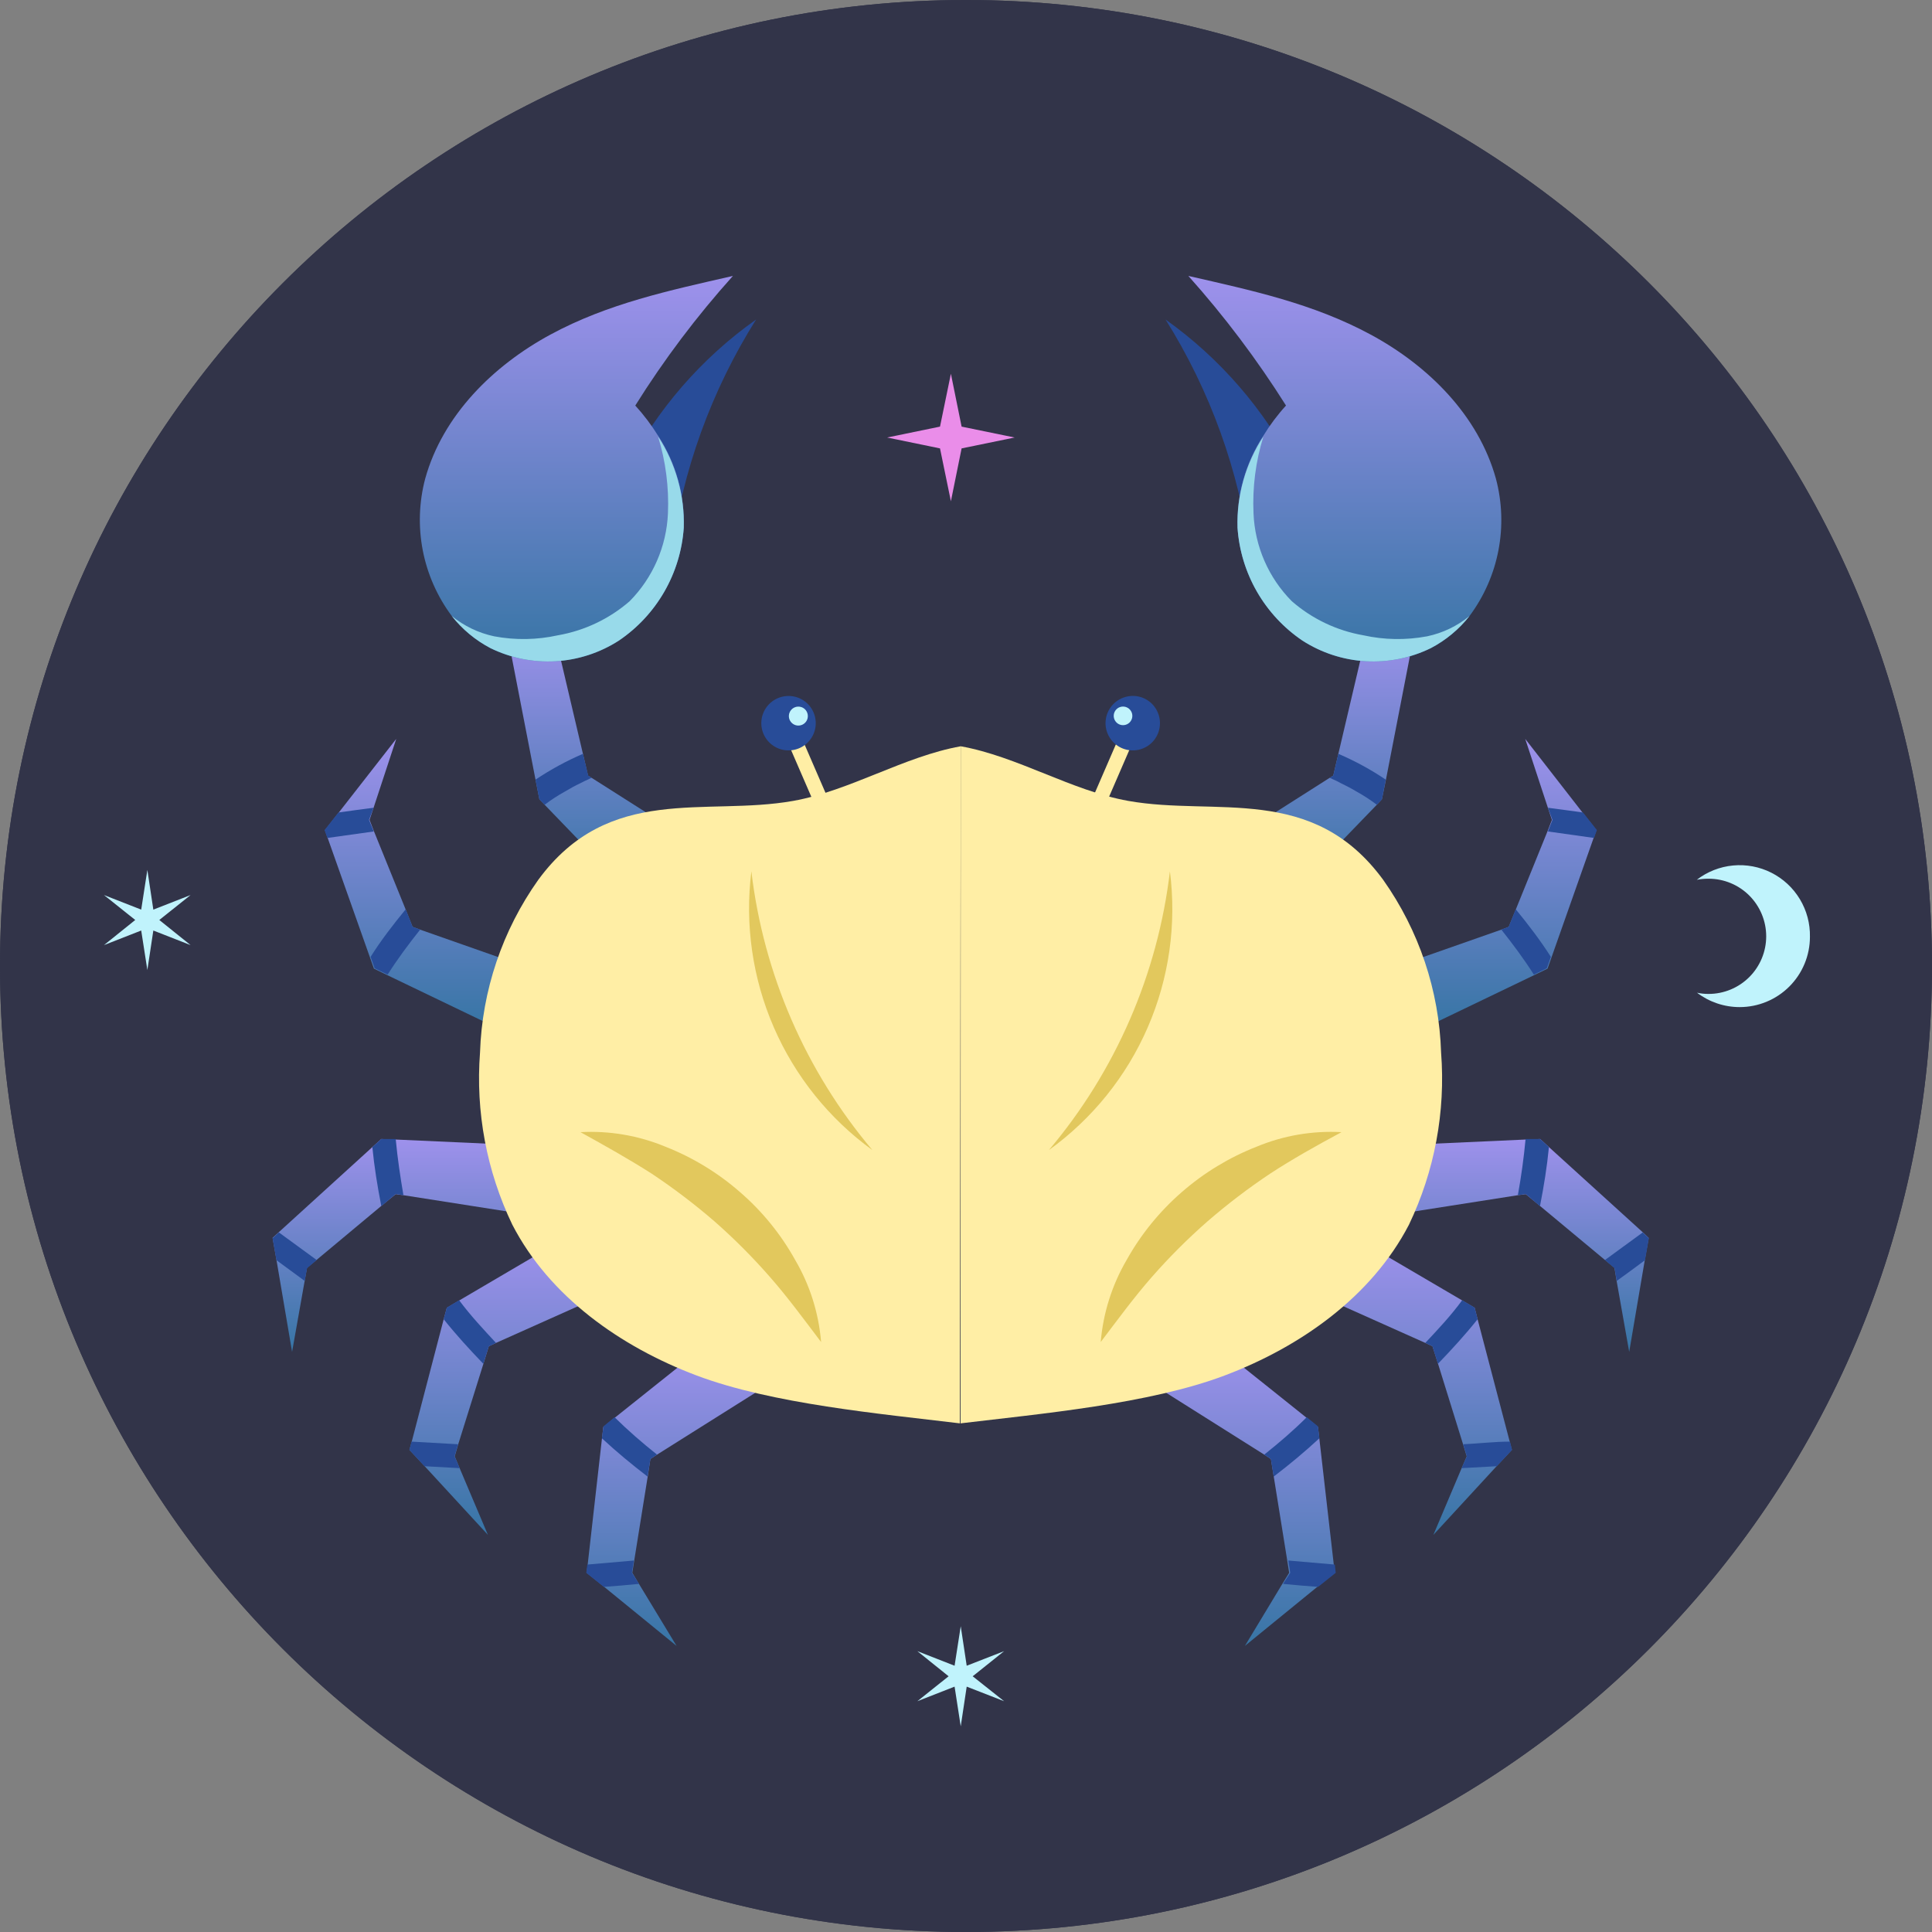<svg width="110" height="110" viewBox="0 0 110 110" fill="none" xmlns="http://www.w3.org/2000/svg">
<rect x="0" y="0" width="110" height="110" fill="#808080" stroke="none"/>
<path d="M55 110C85.376 110 110 85.376 110 55C110 24.624 85.376 0 55 0C24.624 0 0 24.624 0 55C0 85.376 24.624 110 55 110Z" fill="#323449"/>
<path d="M39.61 48.05L35.65 50.63L31.01 45.82L30.71 45.51L30.49 44.39L28.87 36.04L31.49 35.69L33.19 42.92L33.48 44.16L33.69 44.29L39.61 48.05Z" fill="url(#paint0_linear_509_17349)"/>
<path d="M33.69 44.29C33.632 44.301 33.578 44.325 33.53 44.36C33.373 44.425 33.22 44.498 33.07 44.58C32.759 44.727 32.455 44.891 32.16 45.07C31.759 45.292 31.375 45.542 31.01 45.82L30.71 45.51L30.49 44.39C31.343 43.818 32.247 43.326 33.19 42.92L33.49 44.16L33.69 44.29Z" fill="#284C98"/>
<path d="M35.65 26.72C37.395 23.323 39.933 20.397 43.05 18.19C40.5 22.242 38.853 26.795 38.22 31.54C37.37 29.86 36.22 28.51 35.65 26.72Z" fill="#284C98"/>
<path d="M37.47 24.81C38.485 26.364 38.995 28.195 38.93 30.05C38.843 31.33 38.465 32.573 37.825 33.686C37.186 34.798 36.302 35.75 35.24 36.47C34.16 37.167 32.919 37.572 31.636 37.648C30.354 37.723 29.073 37.466 27.92 36.9C27.066 36.451 26.316 35.828 25.72 35.07C24.896 33.964 24.332 32.687 24.07 31.333C23.809 29.979 23.857 28.583 24.21 27.25C25.21 23.65 28.07 20.82 31.34 19.05C34.61 17.28 38.1 16.54 41.73 15.71C39.667 18.005 37.807 20.474 36.17 23.09C36.655 23.622 37.09 24.198 37.47 24.81Z" fill="url(#paint1_linear_509_17349)"/>
<g style="mix-blend-mode:multiply">
<path d="M38.93 30.05C38.842 31.33 38.465 32.573 37.825 33.686C37.186 34.798 36.302 35.75 35.24 36.47C34.16 37.167 32.919 37.572 31.636 37.648C30.354 37.723 29.073 37.465 27.92 36.9C27.066 36.451 26.316 35.828 25.72 35.07C26.422 35.645 27.252 36.042 28.14 36.23C29.341 36.455 30.576 36.435 31.77 36.17C33.281 35.906 34.692 35.236 35.85 34.23C37.172 32.892 37.949 31.109 38.03 29.23C38.093 27.752 37.904 26.274 37.47 24.86C38.475 26.4 38.985 28.211 38.93 30.05Z" fill="#98DAEA"/>
</g>
<path d="M36.38 90.18L38.52 93.71L34.4 90.35L33.4 89.55L33.46 89.08L34.27 81.93L34.35 81.25L34.99 80.73L40.19 76.58L43.75 78.83L37.41 82.82L37.03 83.07L36.87 84.12L36.11 88.85L36 89.55L36.38 90.18Z" fill="url(#paint2_linear_509_17349)"/>
<path d="M37.41 82.82L37.03 83.07L36.87 84.07C35.97 83.38 35.1 82.66 34.27 81.89L34.36 81.21L34.99 80.69C35.77 81.46 36.58 82.16 37.41 82.82Z" fill="#284C98"/>
<path d="M36.38 90.18C35.71 90.25 35.05 90.3 34.38 90.35L33.38 89.55L33.44 89.08L36.09 88.85L35.98 89.55L36.38 90.18Z" fill="#284C98"/>
<path d="M26.17 83.59L27.78 87.39L24.18 83.48L23.31 82.55L23.44 82.09L25.26 75.12L25.44 74.46L26.15 74.04L31.87 70.68L35.08 73.4L28.24 76.46L27.83 76.65L27.52 77.66L26.09 82.23L25.89 82.92L26.17 83.59Z" fill="url(#paint3_linear_509_17349)"/>
<path d="M28.24 76.46L27.83 76.65L27.52 77.65C26.73 76.83 25.97 76 25.26 75.11L25.44 74.45L26.14 74.03C26.81 74.93 27.52 75.68 28.24 76.46Z" fill="#284C98"/>
<path d="M26.17 83.59L24.17 83.48L23.31 82.55L23.43 82.08L26.08 82.23L25.88 82.92L26.17 83.59Z" fill="#284C98"/>
<path d="M17.35 72.91L16.63 76.97L15.74 71.73L15.52 70.48L15.88 70.15L21.2 65.31L21.71 64.85L22.53 64.88L29.17 65.18L30.37 69.21L22.97 68.05L22.53 67.99L21.71 68.66L18.03 71.73L17.48 72.18L17.35 72.91Z" fill="url(#paint4_linear_509_17349)"/>
<path d="M22.97 68.05L22.53 67.98L21.71 68.67C21.49 67.55 21.31 66.44 21.2 65.31L21.71 64.85H22.53C22.63 65.93 22.79 67 22.97 68.05Z" fill="#284C98"/>
<path d="M17.35 72.93L15.74 71.75L15.52 70.5L15.88 70.17L18.03 71.74L17.48 72.21L17.35 72.93Z" fill="#284C98"/>
<path d="M21.27 45.99L22.56 42.07L19.29 46.26L18.5 47.27L18.66 47.72L21.06 54.5L21.29 55.15L22.03 55.51L28.02 58.39L30.98 55.41L23.92 52.93L23.49 52.77L23.1 51.79L21.3 47.35L21.04 46.68L21.27 45.99Z" fill="url(#paint5_linear_509_17349)"/>
<path d="M23.92 52.93L23.49 52.77L23.1 51.77C22.38 52.65 21.69 53.54 21.1 54.48L21.33 55.13L22.07 55.49C22.62 54.62 23.26 53.76 23.92 52.93Z" fill="#284C98"/>
<path d="M21.27 45.99C20.6 46.07 19.94 46.17 19.27 46.26L18.48 47.26L18.64 47.71L21.28 47.34L21.01 46.68L21.27 45.99Z" fill="#284C98"/>
<path d="M69.79 48.05L73.74 50.63L78.39 45.82L78.68 45.51L78.91 44.39L80.53 36.04L77.9 35.69L76.2 42.92L75.91 44.16L75.7 44.29L69.79 48.05Z" fill="url(#paint6_linear_509_17349)"/>
<path d="M75.7 44.29C75.761 44.303 75.818 44.327 75.87 44.36C76.024 44.425 76.174 44.499 76.32 44.58C76.63 44.73 76.94 44.89 77.24 45.07C77.641 45.292 78.026 45.542 78.39 45.82L78.68 45.51L78.9 44.39C78.048 43.816 77.144 43.324 76.2 42.92L75.91 44.16L75.7 44.29Z" fill="#284C98"/>
<path d="M73.74 26.72C71.999 23.327 69.468 20.401 66.36 18.19C68.902 22.244 70.546 26.797 71.18 31.54C72.05 29.86 73.17 28.51 73.74 26.72Z" fill="#284C98"/>
<path d="M71.93 24.81C70.911 26.363 70.398 28.194 70.46 30.05C70.547 31.33 70.925 32.573 71.564 33.686C72.204 34.798 73.088 35.75 74.15 36.47C75.23 37.167 76.471 37.572 77.754 37.648C79.036 37.723 80.317 37.466 81.47 36.9C82.324 36.451 83.074 35.828 83.67 35.07C84.493 33.964 85.056 32.686 85.315 31.332C85.575 29.977 85.525 28.582 85.17 27.25C84.17 23.65 81.32 20.82 78.04 19.05C74.76 17.28 71.29 16.54 67.66 15.71C69.716 18.01 71.576 20.479 73.22 23.09C72.736 23.62 72.304 24.196 71.93 24.81Z" fill="url(#paint7_linear_509_17349)"/>
<g style="mix-blend-mode:multiply">
<path d="M70.46 30.05C70.547 31.33 70.925 32.573 71.564 33.686C72.204 34.798 73.088 35.75 74.15 36.47C75.23 37.167 76.471 37.572 77.754 37.648C79.036 37.723 80.317 37.465 81.47 36.9C82.324 36.451 83.074 35.828 83.67 35.07C82.969 35.646 82.139 36.044 81.25 36.23C80.049 36.455 78.814 36.435 77.62 36.17C76.112 35.907 74.704 35.236 73.55 34.23C72.224 32.894 71.447 31.11 71.37 29.23C71.303 27.752 71.492 26.273 71.93 24.86C70.921 26.399 70.408 28.21 70.46 30.05Z" fill="#98DAEA"/>
</g>
<path d="M73.01 90.18L70.88 93.71L75 90.35L75.99 89.55L75.94 89.08L75.12 81.93L75.04 81.25L74.4 80.73L69.21 76.58L65.65 78.83L71.98 82.82L72.36 83.07L72.53 84.12L73.29 88.85L73.4 89.55L73.01 90.18Z" fill="url(#paint8_linear_509_17349)"/>
<path d="M71.98 82.82L72.36 83.07L72.52 84.07C73.42 83.38 74.29 82.66 75.12 81.89L75.04 81.21L74.4 80.69C73.63 81.46 72.81 82.16 71.98 82.82Z" fill="#284C98"/>
<path d="M73.05 90.18C73.72 90.25 74.39 90.3 75.05 90.35L76.05 89.55L76 89.08L73.35 88.85L73.46 89.55L73.05 90.18Z" fill="#284C98"/>
<path d="M83.22 83.59L81.61 87.39L85.21 83.48L86.08 82.55L85.96 82.09L84.13 75.12L83.96 74.46L83.25 74.04L77.52 70.68L74.31 73.4L81.15 76.46L81.56 76.65L81.88 77.66L83.3 82.23L83.51 82.92L83.22 83.59Z" fill="url(#paint9_linear_509_17349)"/>
<path d="M81.15 76.46L81.56 76.65L81.87 77.65C82.66 76.83 83.42 76 84.13 75.11L83.96 74.45L83.25 74.03C82.59 74.93 81.88 75.68 81.15 76.46Z" fill="#284C98"/>
<path d="M83.22 83.59L85.22 83.48L86.09 82.55L85.97 82.08C85.08 82.08 84.2 82.19 83.31 82.23L83.52 82.92L83.22 83.59Z" fill="#284C98"/>
<path d="M92.04 72.91L92.76 76.97L93.65 71.73L93.87 70.48L93.52 70.15L88.19 65.31L87.69 64.85L86.87 64.88L80.23 65.18L79.02 69.21L86.42 68.05L86.87 67.99L87.68 68.66L91.37 71.73L91.92 72.18L92.04 72.91Z" fill="url(#paint10_linear_509_17349)"/>
<path d="M86.42 68.05L86.87 67.98L87.68 68.67C87.9 67.55 88.08 66.44 88.19 65.31L87.69 64.85H86.86C86.76 65.93 86.61 67 86.42 68.05Z" fill="#284C98"/>
<path d="M92.05 72.93C92.6 72.54 93.13 72.14 93.66 71.75L93.88 70.5L93.53 70.17L91.38 71.74L91.93 72.21L92.05 72.93Z" fill="#284C98"/>
<path d="M88.13 45.99L86.84 42.07L90.1 46.26L90.89 47.27L90.73 47.72L88.34 54.5L88.11 55.15L87.37 55.51L81.38 58.39L78.41 55.41L85.48 52.93L85.9 52.77L86.3 51.79L88.1 47.35L88.36 46.68L88.13 45.99Z" fill="url(#paint11_linear_509_17349)"/>
<path d="M85.48 52.93L85.9 52.77L86.3 51.77C87.02 52.65 87.7 53.54 88.3 54.48L88.07 55.13L87.33 55.49C86.78 54.62 86.14 53.76 85.48 52.93Z" fill="#284C98"/>
<path d="M88.13 45.99C88.79 46.07 89.45 46.17 90.13 46.26L90.92 47.26L90.76 47.71L88.13 47.34L88.39 46.68L88.13 45.99Z" fill="#284C98"/>
<path d="M54.7 42.49C51.46 43.07 48.4 45.02 45.16 45.6C40.16 46.49 34.68 44.6 30.65 50.09C28.601 52.973 27.446 56.395 27.33 59.93C27.072 63.302 27.707 66.682 29.17 69.73C31.29 73.83 35.33 76.68 39.65 78.31C43.97 79.94 50.11 80.49 54.65 81.04" fill="#FFEEA5"/>
<path d="M33.05 64.46C34.705 64.37 36.359 64.654 37.89 65.29C39.441 65.901 40.875 66.773 42.13 67.87C43.395 68.963 44.458 70.269 45.27 71.73C46.109 73.159 46.615 74.758 46.75 76.41C45.75 75.09 44.85 73.86 43.85 72.72C42.864 71.591 41.805 70.529 40.68 69.54C39.545 68.559 38.349 67.651 37.1 66.82C35.8 65.99 34.46 65.24 33.05 64.46Z" fill="#E2C85D"/>
<path d="M42.78 49.61C43.474 55.46 45.87 60.978 49.67 65.48C47.206 63.694 45.267 61.278 44.055 58.487C42.843 55.695 42.403 52.63 42.78 49.61Z" fill="#E2C85D"/>
<path d="M45.285 41.18L44.523 41.51L46.781 46.722L47.543 46.392L45.285 41.18Z" fill="#FFEEA5"/>
<path d="M43.43 40.67C43.331 40.959 43.319 41.27 43.396 41.566C43.473 41.861 43.635 42.127 43.863 42.331C44.09 42.534 44.373 42.666 44.675 42.709C44.977 42.753 45.285 42.706 45.561 42.575C45.836 42.444 46.067 42.235 46.224 41.973C46.382 41.711 46.458 41.409 46.444 41.104C46.43 40.799 46.327 40.505 46.146 40.259C45.966 40.013 45.717 39.825 45.43 39.72C45.237 39.649 45.031 39.617 44.825 39.627C44.619 39.636 44.417 39.687 44.231 39.775C44.044 39.863 43.878 39.988 43.74 40.142C43.603 40.296 43.497 40.475 43.43 40.67Z" fill="#284C98"/>
<path d="M44.95 40.58C44.912 40.681 44.905 40.79 44.929 40.895C44.954 41 45.01 41.094 45.089 41.167C45.167 41.24 45.266 41.288 45.373 41.305C45.479 41.321 45.588 41.305 45.685 41.26C45.782 41.214 45.864 41.14 45.919 41.048C45.974 40.955 46 40.849 45.994 40.741C45.988 40.634 45.95 40.531 45.886 40.445C45.821 40.359 45.732 40.295 45.63 40.26C45.497 40.215 45.352 40.223 45.225 40.282C45.098 40.342 44.999 40.449 44.95 40.58Z" fill="#C0F3FC"/>
<path d="M54.7 42.49C57.94 43.07 61 45.02 64.24 45.6C69.24 46.49 74.72 44.6 78.75 50.09C80.792 52.975 81.94 56.397 82.05 59.93C82.311 63.301 81.68 66.681 80.22 69.73C78.09 73.83 74.05 76.68 69.74 78.31C65.43 79.94 59.27 80.49 54.69 81.04" fill="#FFEEA5"/>
<path d="M76.38 64.46C74.725 64.369 73.07 64.652 71.54 65.29C69.986 65.9 68.548 66.773 67.29 67.87C66.028 68.965 64.965 70.271 64.15 71.73C63.314 73.161 62.809 74.76 62.67 76.41C63.67 75.09 64.57 73.86 65.57 72.72C66.559 71.591 67.621 70.529 68.75 69.54C69.882 68.559 71.074 67.651 72.32 66.82C73.59 65.99 74.93 65.24 76.38 64.46Z" fill="#E2C85D"/>
<path d="M66.61 49.61C65.916 55.46 63.52 60.978 59.72 65.48C62.191 63.7 64.135 61.286 65.348 58.493C66.561 55.699 66.997 52.63 66.61 49.61Z" fill="#E2C85D"/>
<path d="M64.088 41.101L61.83 46.313L62.592 46.643L64.849 41.431L64.088 41.101Z" fill="#FFEEA5"/>
<path d="M65.96 40.67C66.059 40.959 66.071 41.27 65.994 41.566C65.917 41.861 65.755 42.127 65.528 42.331C65.3 42.534 65.017 42.666 64.715 42.709C64.413 42.753 64.105 42.706 63.829 42.575C63.554 42.444 63.323 42.235 63.166 41.973C63.008 41.711 62.932 41.409 62.946 41.104C62.96 40.799 63.063 40.505 63.244 40.259C63.424 40.013 63.673 39.825 63.96 39.72C64.153 39.648 64.359 39.615 64.566 39.623C64.772 39.632 64.975 39.682 65.161 39.771C65.348 39.86 65.515 39.985 65.652 40.139C65.789 40.294 65.894 40.474 65.96 40.67Z" fill="#284C98"/>
<path d="M64.44 40.58C64.475 40.678 64.48 40.785 64.455 40.887C64.429 40.988 64.374 41.08 64.297 41.151C64.219 41.221 64.123 41.267 64.019 41.282C63.916 41.298 63.81 41.282 63.715 41.238C63.62 41.193 63.541 41.121 63.487 41.032C63.433 40.942 63.406 40.838 63.411 40.734C63.416 40.629 63.452 40.528 63.514 40.444C63.576 40.36 63.661 40.296 63.76 40.26C63.825 40.236 63.895 40.225 63.965 40.229C64.035 40.232 64.103 40.249 64.166 40.279C64.23 40.308 64.286 40.35 64.333 40.402C64.38 40.454 64.416 40.514 64.44 40.58Z" fill="#C0F3FC"/>
<path d="M57.77 24.91L54.75 25.53L54.14 28.54L53.52 25.53L50.51 24.91L53.52 24.29L54.14 21.28L54.75 24.29L57.77 24.91Z" fill="#C0F3FC"/>
<path d="M103.05 53.34C103.05 54.401 102.628 55.418 101.878 56.168C101.128 56.918 100.111 57.34 99.05 57.34C98.172 57.341 97.318 57.052 96.62 56.52C96.836 56.569 97.058 56.592 97.28 56.59C98.15 56.59 98.984 56.244 99.599 55.629C100.214 55.014 100.56 54.18 100.56 53.31C100.56 52.44 100.214 51.606 99.599 50.99C98.984 50.375 98.15 50.03 97.28 50.03C97.055 50.029 96.831 50.049 96.61 50.09C97.207 49.63 97.923 49.348 98.673 49.277C99.424 49.206 100.18 49.348 100.853 49.688C101.526 50.028 102.09 50.551 102.478 51.197C102.867 51.843 103.065 52.586 103.05 53.34Z" fill="#C0F3FC"/>
<path d="M8.39 49.53L8.73 51.79L10.85 50.96L9.07 52.38L10.85 53.81L8.73 52.98L8.39 55.23L8.04 52.98L5.92 53.81L7.7 52.38L5.92 50.96L8.04 51.79L8.39 49.53Z" fill="#C0F3FC"/>
<path d="M54.7 92.59L55.04 94.84L57.17 94.01L55.38 95.44L57.17 96.86L55.04 96.03L54.7 98.29L54.35 96.03L52.23 96.86L54.01 95.44L52.23 94.01L54.35 94.84L54.7 92.59Z" fill="#C0F3FC"/>
<path d="M55 110C85.376 110 110 85.376 110 55C110 24.624 85.376 0 55 0C24.624 0 0 24.624 0 55C0 85.376 24.624 110 55 110Z" fill="#323449"/>
<path d="M39.61 48.05L35.65 50.63L31.01 45.82L30.71 45.51L30.49 44.39L28.87 36.04L31.49 35.69L33.19 42.92L33.48 44.16L33.69 44.29L39.61 48.05Z" fill="url(#paint12_linear_509_17349)"/>
<path d="M33.69 44.29C33.632 44.301 33.578 44.325 33.53 44.36C33.373 44.425 33.22 44.498 33.07 44.58C32.759 44.727 32.455 44.891 32.16 45.07C31.759 45.292 31.375 45.542 31.01 45.82L30.71 45.51L30.49 44.39C31.343 43.818 32.247 43.326 33.19 42.92L33.49 44.16L33.69 44.29Z" fill="#284C98"/>
<path d="M35.65 26.72C37.395 23.323 39.933 20.397 43.05 18.19C40.5 22.242 38.853 26.795 38.22 31.54C37.37 29.86 36.22 28.51 35.65 26.72Z" fill="#284C98"/>
<path d="M37.47 24.81C38.485 26.364 38.995 28.195 38.93 30.05C38.843 31.33 38.465 32.573 37.825 33.686C37.186 34.798 36.302 35.75 35.24 36.47C34.16 37.167 32.919 37.572 31.636 37.648C30.354 37.723 29.073 37.466 27.92 36.9C27.066 36.451 26.316 35.828 25.72 35.07C24.896 33.964 24.332 32.687 24.07 31.333C23.809 29.979 23.857 28.583 24.21 27.25C25.21 23.65 28.07 20.82 31.34 19.05C34.61 17.28 38.1 16.54 41.73 15.71C39.667 18.005 37.807 20.474 36.17 23.09C36.655 23.622 37.09 24.198 37.47 24.81Z" fill="url(#paint13_linear_509_17349)"/>
<g style="mix-blend-mode:multiply">
<path d="M38.93 30.05C38.842 31.33 38.465 32.573 37.825 33.686C37.186 34.798 36.302 35.75 35.24 36.47C34.16 37.167 32.919 37.572 31.636 37.648C30.354 37.723 29.073 37.465 27.92 36.9C27.066 36.451 26.316 35.828 25.72 35.07C26.422 35.645 27.252 36.042 28.14 36.23C29.341 36.455 30.576 36.435 31.77 36.17C33.281 35.906 34.692 35.236 35.85 34.23C37.172 32.892 37.949 31.109 38.03 29.23C38.093 27.752 37.904 26.274 37.47 24.86C38.475 26.4 38.985 28.211 38.93 30.05Z" fill="#98DAEA"/>
</g>
<path d="M36.38 90.18L38.52 93.71L34.4 90.35L33.4 89.55L33.46 89.08L34.27 81.93L34.35 81.25L34.99 80.73L40.19 76.58L43.75 78.83L37.41 82.82L37.03 83.07L36.87 84.12L36.11 88.85L36 89.55L36.38 90.18Z" fill="url(#paint14_linear_509_17349)"/>
<path d="M37.41 82.82L37.03 83.07L36.87 84.07C35.97 83.38 35.1 82.66 34.27 81.89L34.36 81.21L34.99 80.69C35.77 81.46 36.58 82.16 37.41 82.82Z" fill="#284C98"/>
<path d="M36.38 90.18C35.71 90.25 35.05 90.3 34.38 90.35L33.38 89.55L33.44 89.08L36.09 88.85L35.98 89.55L36.38 90.18Z" fill="#284C98"/>
<path d="M26.17 83.59L27.78 87.39L24.18 83.48L23.31 82.55L23.44 82.09L25.26 75.12L25.44 74.46L26.15 74.04L31.87 70.68L35.08 73.4L28.24 76.46L27.83 76.65L27.52 77.66L26.09 82.23L25.89 82.92L26.17 83.59Z" fill="url(#paint15_linear_509_17349)"/>
<path d="M28.24 76.46L27.83 76.65L27.52 77.65C26.73 76.83 25.97 76 25.26 75.11L25.44 74.45L26.14 74.03C26.81 74.93 27.52 75.68 28.24 76.46Z" fill="#284C98"/>
<path d="M26.17 83.59L24.17 83.48L23.31 82.55L23.43 82.08L26.08 82.23L25.88 82.92L26.17 83.59Z" fill="#284C98"/>
<path d="M17.35 72.91L16.63 76.97L15.74 71.73L15.52 70.48L15.88 70.15L21.2 65.31L21.71 64.85L22.53 64.88L29.17 65.18L30.37 69.21L22.97 68.05L22.53 67.99L21.71 68.66L18.03 71.73L17.48 72.18L17.35 72.91Z" fill="url(#paint16_linear_509_17349)"/>
<path d="M22.97 68.05L22.53 67.98L21.71 68.67C21.49 67.55 21.31 66.44 21.2 65.31L21.71 64.85H22.53C22.63 65.93 22.79 67 22.97 68.05Z" fill="#284C98"/>
<path d="M17.35 72.93L15.74 71.75L15.52 70.5L15.88 70.17L18.03 71.74L17.48 72.21L17.35 72.93Z" fill="#284C98"/>
<path d="M21.27 45.99L22.56 42.07L19.29 46.26L18.5 47.27L18.66 47.72L21.06 54.5L21.29 55.15L22.03 55.51L28.02 58.39L30.98 55.41L23.92 52.93L23.49 52.77L23.1 51.79L21.3 47.35L21.04 46.68L21.27 45.99Z" fill="url(#paint17_linear_509_17349)"/>
<path d="M23.92 52.93L23.49 52.77L23.1 51.77C22.38 52.65 21.69 53.54 21.1 54.48L21.33 55.13L22.07 55.49C22.62 54.62 23.26 53.76 23.92 52.93Z" fill="#284C98"/>
<path d="M21.27 45.99C20.6 46.07 19.94 46.17 19.27 46.26L18.48 47.26L18.64 47.71L21.28 47.34L21.01 46.68L21.27 45.99Z" fill="#284C98"/>
<path d="M69.79 48.05L73.74 50.63L78.39 45.82L78.68 45.51L78.91 44.39L80.53 36.04L77.9 35.69L76.2 42.92L75.91 44.16L75.7 44.29L69.79 48.05Z" fill="url(#paint18_linear_509_17349)"/>
<path d="M75.7 44.29C75.761 44.303 75.818 44.327 75.87 44.36C76.024 44.425 76.174 44.499 76.32 44.58C76.63 44.73 76.94 44.89 77.24 45.07C77.641 45.292 78.026 45.542 78.39 45.82L78.68 45.51L78.9 44.39C78.048 43.816 77.144 43.324 76.2 42.92L75.91 44.16L75.7 44.29Z" fill="#284C98"/>
<path d="M73.74 26.72C71.999 23.327 69.468 20.401 66.36 18.19C68.902 22.244 70.546 26.797 71.18 31.54C72.05 29.86 73.17 28.51 73.74 26.72Z" fill="#284C98"/>
<path d="M71.93 24.81C70.911 26.363 70.398 28.194 70.46 30.05C70.547 31.33 70.925 32.573 71.564 33.686C72.204 34.798 73.088 35.75 74.15 36.47C75.23 37.167 76.471 37.572 77.754 37.648C79.036 37.723 80.317 37.466 81.47 36.9C82.324 36.451 83.074 35.828 83.67 35.07C84.493 33.964 85.056 32.686 85.315 31.332C85.575 29.977 85.525 28.582 85.17 27.25C84.17 23.65 81.32 20.82 78.04 19.05C74.76 17.28 71.29 16.54 67.66 15.71C69.716 18.01 71.576 20.479 73.22 23.09C72.736 23.62 72.304 24.196 71.93 24.81Z" fill="url(#paint19_linear_509_17349)"/>
<g style="mix-blend-mode:multiply">
<path d="M70.46 30.05C70.547 31.33 70.925 32.573 71.564 33.686C72.204 34.798 73.088 35.75 74.15 36.47C75.23 37.167 76.471 37.572 77.754 37.648C79.036 37.723 80.317 37.465 81.47 36.9C82.324 36.451 83.074 35.828 83.67 35.07C82.969 35.646 82.139 36.044 81.25 36.23C80.049 36.455 78.814 36.435 77.62 36.17C76.112 35.907 74.704 35.236 73.55 34.23C72.224 32.894 71.447 31.11 71.37 29.23C71.303 27.752 71.492 26.273 71.93 24.86C70.921 26.399 70.408 28.21 70.46 30.05Z" fill="#98DAEA"/>
</g>
<path d="M73.01 90.18L70.88 93.71L75 90.35L75.99 89.55L75.94 89.08L75.12 81.93L75.04 81.25L74.4 80.73L69.21 76.58L65.65 78.83L71.98 82.82L72.36 83.07L72.53 84.12L73.29 88.85L73.4 89.55L73.01 90.18Z" fill="url(#paint20_linear_509_17349)"/>
<path d="M71.98 82.82L72.36 83.07L72.52 84.07C73.42 83.38 74.29 82.66 75.12 81.89L75.04 81.21L74.4 80.69C73.63 81.46 72.81 82.16 71.98 82.82Z" fill="#284C98"/>
<path d="M73.05 90.18C73.72 90.25 74.39 90.3 75.05 90.35L76.05 89.55L76 89.08L73.35 88.85L73.46 89.55L73.05 90.18Z" fill="#284C98"/>
<path d="M83.22 83.59L81.61 87.39L85.21 83.48L86.08 82.55L85.96 82.09L84.13 75.12L83.96 74.46L83.25 74.04L77.52 70.68L74.31 73.4L81.15 76.46L81.56 76.65L81.88 77.66L83.3 82.23L83.51 82.92L83.22 83.59Z" fill="url(#paint21_linear_509_17349)"/>
<path d="M81.15 76.46L81.56 76.65L81.87 77.65C82.66 76.83 83.42 76 84.13 75.11L83.96 74.45L83.25 74.03C82.59 74.93 81.88 75.68 81.15 76.46Z" fill="#284C98"/>
<path d="M83.22 83.59L85.22 83.48L86.09 82.55L85.97 82.08C85.08 82.08 84.2 82.19 83.31 82.23L83.52 82.92L83.22 83.59Z" fill="#284C98"/>
<path d="M92.04 72.91L92.76 76.97L93.65 71.73L93.87 70.48L93.52 70.15L88.19 65.31L87.69 64.85L86.87 64.88L80.23 65.18L79.02 69.21L86.42 68.05L86.87 67.99L87.68 68.66L91.37 71.73L91.92 72.18L92.04 72.91Z" fill="url(#paint22_linear_509_17349)"/>
<path d="M86.42 68.05L86.87 67.98L87.68 68.67C87.9 67.55 88.08 66.44 88.19 65.31L87.69 64.85H86.86C86.76 65.93 86.61 67 86.42 68.05Z" fill="#284C98"/>
<path d="M92.05 72.93C92.6 72.54 93.13 72.14 93.66 71.75L93.88 70.5L93.53 70.17L91.38 71.74L91.93 72.21L92.05 72.93Z" fill="#284C98"/>
<path d="M88.13 45.99L86.84 42.07L90.1 46.26L90.89 47.27L90.73 47.72L88.34 54.5L88.11 55.15L87.37 55.51L81.38 58.39L78.41 55.41L85.48 52.93L85.9 52.77L86.3 51.79L88.1 47.35L88.36 46.68L88.13 45.99Z" fill="url(#paint23_linear_509_17349)"/>
<path d="M85.48 52.93L85.9 52.77L86.3 51.77C87.02 52.65 87.7 53.54 88.3 54.48L88.07 55.13L87.33 55.49C86.78 54.62 86.14 53.76 85.48 52.93Z" fill="#284C98"/>
<path d="M88.13 45.99C88.79 46.07 89.45 46.17 90.13 46.26L90.92 47.26L90.76 47.71L88.13 47.34L88.39 46.68L88.13 45.99Z" fill="#284C98"/>
<path d="M54.7 42.49C51.46 43.07 48.4 45.02 45.16 45.6C40.16 46.49 34.68 44.6 30.65 50.09C28.601 52.973 27.446 56.395 27.33 59.93C27.072 63.302 27.707 66.682 29.17 69.73C31.29 73.83 35.33 76.68 39.65 78.31C43.97 79.94 50.11 80.49 54.65 81.04" fill="#FFEEA5"/>
<path d="M33.05 64.46C34.705 64.37 36.359 64.654 37.89 65.29C39.441 65.901 40.875 66.773 42.13 67.87C43.395 68.963 44.458 70.269 45.27 71.73C46.109 73.159 46.615 74.758 46.75 76.41C45.75 75.09 44.85 73.86 43.85 72.72C42.864 71.591 41.805 70.529 40.68 69.54C39.545 68.559 38.349 67.651 37.1 66.82C35.8 65.99 34.46 65.24 33.05 64.46Z" fill="#E2C85D"/>
<path d="M42.78 49.61C43.474 55.46 45.87 60.978 49.67 65.48C47.206 63.694 45.267 61.278 44.055 58.487C42.843 55.695 42.403 52.63 42.78 49.61Z" fill="#E2C85D"/>
<path d="M45.285 41.18L44.523 41.51L46.781 46.722L47.543 46.392L45.285 41.18Z" fill="#FFEEA5"/>
<path d="M43.43 40.67C43.331 40.959 43.319 41.27 43.396 41.566C43.473 41.861 43.635 42.127 43.863 42.331C44.09 42.534 44.373 42.666 44.675 42.709C44.977 42.753 45.285 42.706 45.561 42.575C45.836 42.444 46.067 42.235 46.224 41.973C46.382 41.711 46.458 41.409 46.444 41.104C46.43 40.799 46.327 40.505 46.146 40.259C45.966 40.013 45.717 39.825 45.43 39.72C45.237 39.649 45.031 39.617 44.825 39.627C44.619 39.636 44.417 39.687 44.231 39.775C44.044 39.863 43.878 39.988 43.74 40.142C43.603 40.296 43.497 40.475 43.43 40.67Z" fill="#284C98"/>
<path d="M44.95 40.58C44.912 40.681 44.905 40.79 44.929 40.895C44.954 41 45.01 41.094 45.089 41.167C45.167 41.24 45.266 41.288 45.373 41.305C45.479 41.321 45.588 41.305 45.685 41.26C45.782 41.214 45.864 41.14 45.919 41.048C45.974 40.955 46 40.849 45.994 40.741C45.988 40.634 45.95 40.531 45.886 40.445C45.821 40.359 45.732 40.295 45.63 40.26C45.497 40.215 45.352 40.223 45.225 40.282C45.098 40.342 44.999 40.449 44.95 40.58Z" fill="#C0F3FC"/>
<path d="M54.7 42.49C57.94 43.07 61 45.02 64.24 45.6C69.24 46.49 74.72 44.6 78.75 50.09C80.792 52.975 81.94 56.397 82.05 59.93C82.311 63.301 81.68 66.681 80.22 69.73C78.09 73.83 74.05 76.68 69.74 78.31C65.43 79.94 59.27 80.49 54.69 81.04" fill="#FFEEA5"/>
<path d="M76.38 64.46C74.725 64.369 73.07 64.652 71.54 65.29C69.986 65.9 68.548 66.773 67.29 67.87C66.028 68.965 64.965 70.271 64.15 71.73C63.314 73.161 62.809 74.76 62.67 76.41C63.67 75.09 64.57 73.86 65.57 72.72C66.559 71.591 67.621 70.529 68.75 69.54C69.882 68.559 71.074 67.651 72.32 66.82C73.59 65.99 74.93 65.24 76.38 64.46Z" fill="#E2C85D"/>
<path d="M66.61 49.61C65.916 55.46 63.52 60.978 59.72 65.48C62.191 63.7 64.135 61.286 65.348 58.493C66.561 55.699 66.997 52.63 66.61 49.61Z" fill="#E2C85D"/>
<path d="M64.088 41.101L61.83 46.313L62.592 46.643L64.849 41.431L64.088 41.101Z" fill="#FFEEA5"/>
<path d="M65.96 40.67C66.059 40.959 66.071 41.27 65.994 41.566C65.917 41.861 65.755 42.127 65.528 42.331C65.3 42.534 65.017 42.666 64.715 42.709C64.413 42.753 64.105 42.706 63.829 42.575C63.554 42.444 63.323 42.235 63.166 41.973C63.008 41.711 62.932 41.409 62.946 41.104C62.96 40.799 63.063 40.505 63.244 40.259C63.424 40.013 63.673 39.825 63.96 39.72C64.153 39.648 64.359 39.615 64.566 39.623C64.772 39.632 64.975 39.682 65.161 39.771C65.348 39.86 65.515 39.985 65.652 40.139C65.789 40.294 65.894 40.474 65.96 40.67Z" fill="#284C98"/>
<path d="M64.44 40.58C64.475 40.678 64.48 40.785 64.455 40.887C64.429 40.988 64.374 41.08 64.297 41.151C64.219 41.221 64.123 41.267 64.019 41.282C63.916 41.298 63.81 41.282 63.715 41.238C63.62 41.193 63.541 41.121 63.487 41.032C63.433 40.942 63.406 40.838 63.411 40.734C63.416 40.629 63.452 40.528 63.514 40.444C63.576 40.36 63.661 40.296 63.76 40.26C63.825 40.236 63.895 40.225 63.965 40.229C64.035 40.232 64.103 40.249 64.166 40.279C64.23 40.308 64.286 40.35 64.333 40.402C64.38 40.454 64.416 40.514 64.44 40.58Z" fill="#C0F3FC"/>
<path d="M57.77 24.91L54.75 25.53L54.14 28.54L53.52 25.53L50.51 24.91L53.52 24.29L54.14 21.28L54.75 24.29L57.77 24.91Z" fill="#EA8DE9"/>
<path d="M103.05 53.34C103.05 54.401 102.628 55.418 101.878 56.168C101.128 56.918 100.111 57.34 99.05 57.34C98.172 57.341 97.318 57.052 96.62 56.52C96.836 56.569 97.058 56.592 97.28 56.59C98.15 56.59 98.984 56.244 99.599 55.629C100.214 55.014 100.56 54.18 100.56 53.31C100.56 52.44 100.214 51.606 99.599 50.99C98.984 50.375 98.15 50.03 97.28 50.03C97.055 50.029 96.831 50.049 96.61 50.09C97.207 49.63 97.923 49.348 98.673 49.277C99.424 49.206 100.18 49.348 100.853 49.688C101.526 50.028 102.09 50.551 102.478 51.197C102.867 51.843 103.065 52.586 103.05 53.34Z" fill="#C0F3FC"/>
<path d="M8.39 49.53L8.73 51.79L10.85 50.96L9.07 52.38L10.85 53.81L8.73 52.98L8.39 55.23L8.04 52.98L5.92 53.81L7.7 52.38L5.92 50.96L8.04 51.79L8.39 49.53Z" fill="#C0F3FC"/>
<path d="M54.7 92.59L55.04 94.84L57.17 94.01L55.38 95.44L57.17 96.86L55.04 96.03L54.7 98.29L54.35 96.03L52.23 96.86L54.01 95.44L52.23 94.01L54.35 94.84L54.7 92.59Z" fill="#C0F3FC"/>
<defs>
<linearGradient id="paint0_linear_509_17349" x1="34.24" y1="35.69" x2="34.24" y2="50.63" gradientUnits="userSpaceOnUse">
<stop stop-color="#9E91EC"/>
<stop offset="1" stop-color="#3775A5"/>
</linearGradient>
<linearGradient id="paint1_linear_509_17349" x1="32.817" y1="15.71" x2="32.817" y2="37.661" gradientUnits="userSpaceOnUse">
<stop stop-color="#9E91EC"/>
<stop offset="1" stop-color="#3775A5"/>
</linearGradient>
<linearGradient id="paint2_linear_509_17349" x1="38.575" y1="76.58" x2="38.575" y2="93.71" gradientUnits="userSpaceOnUse">
<stop stop-color="#9E91EC"/>
<stop offset="1" stop-color="#3775A5"/>
</linearGradient>
<linearGradient id="paint3_linear_509_17349" x1="29.195" y1="70.68" x2="29.195" y2="87.39" gradientUnits="userSpaceOnUse">
<stop stop-color="#9E91EC"/>
<stop offset="1" stop-color="#3775A5"/>
</linearGradient>
<linearGradient id="paint4_linear_509_17349" x1="22.945" y1="64.85" x2="22.945" y2="76.97" gradientUnits="userSpaceOnUse">
<stop stop-color="#9E91EC"/>
<stop offset="1" stop-color="#3775A5"/>
</linearGradient>
<linearGradient id="paint5_linear_509_17349" x1="24.74" y1="42.07" x2="24.74" y2="58.39" gradientUnits="userSpaceOnUse">
<stop stop-color="#9E91EC"/>
<stop offset="1" stop-color="#3775A5"/>
</linearGradient>
<linearGradient id="paint6_linear_509_17349" x1="75.16" y1="35.69" x2="75.16" y2="50.63" gradientUnits="userSpaceOnUse">
<stop stop-color="#9E91EC"/>
<stop offset="1" stop-color="#3775A5"/>
</linearGradient>
<linearGradient id="paint7_linear_509_17349" x1="76.57" y1="15.71" x2="76.57" y2="37.661" gradientUnits="userSpaceOnUse">
<stop stop-color="#9E91EC"/>
<stop offset="1" stop-color="#3775A5"/>
</linearGradient>
<linearGradient id="paint8_linear_509_17349" x1="70.82" y1="76.58" x2="70.82" y2="93.71" gradientUnits="userSpaceOnUse">
<stop stop-color="#9E91EC"/>
<stop offset="1" stop-color="#3775A5"/>
</linearGradient>
<linearGradient id="paint9_linear_509_17349" x1="80.195" y1="70.68" x2="80.195" y2="87.39" gradientUnits="userSpaceOnUse">
<stop stop-color="#9E91EC"/>
<stop offset="1" stop-color="#3775A5"/>
</linearGradient>
<linearGradient id="paint10_linear_509_17349" x1="86.445" y1="64.85" x2="86.445" y2="76.97" gradientUnits="userSpaceOnUse">
<stop stop-color="#9E91EC"/>
<stop offset="1" stop-color="#3775A5"/>
</linearGradient>
<linearGradient id="paint11_linear_509_17349" x1="84.65" y1="42.07" x2="84.65" y2="58.39" gradientUnits="userSpaceOnUse">
<stop stop-color="#9E91EC"/>
<stop offset="1" stop-color="#3775A5"/>
</linearGradient>
<linearGradient id="paint12_linear_509_17349" x1="34.24" y1="35.69" x2="34.24" y2="50.63" gradientUnits="userSpaceOnUse">
<stop stop-color="#9E91EC"/>
<stop offset="1" stop-color="#3775A5"/>
</linearGradient>
<linearGradient id="paint13_linear_509_17349" x1="32.817" y1="15.71" x2="32.817" y2="37.661" gradientUnits="userSpaceOnUse">
<stop stop-color="#9E91EC"/>
<stop offset="1" stop-color="#3775A5"/>
</linearGradient>
<linearGradient id="paint14_linear_509_17349" x1="38.575" y1="76.58" x2="38.575" y2="93.71" gradientUnits="userSpaceOnUse">
<stop stop-color="#9E91EC"/>
<stop offset="1" stop-color="#3775A5"/>
</linearGradient>
<linearGradient id="paint15_linear_509_17349" x1="29.195" y1="70.68" x2="29.195" y2="87.39" gradientUnits="userSpaceOnUse">
<stop stop-color="#9E91EC"/>
<stop offset="1" stop-color="#3775A5"/>
</linearGradient>
<linearGradient id="paint16_linear_509_17349" x1="22.945" y1="64.85" x2="22.945" y2="76.97" gradientUnits="userSpaceOnUse">
<stop stop-color="#9E91EC"/>
<stop offset="1" stop-color="#3775A5"/>
</linearGradient>
<linearGradient id="paint17_linear_509_17349" x1="24.74" y1="42.07" x2="24.74" y2="58.39" gradientUnits="userSpaceOnUse">
<stop stop-color="#9E91EC"/>
<stop offset="1" stop-color="#3775A5"/>
</linearGradient>
<linearGradient id="paint18_linear_509_17349" x1="75.16" y1="35.69" x2="75.16" y2="50.63" gradientUnits="userSpaceOnUse">
<stop stop-color="#9E91EC"/>
<stop offset="1" stop-color="#3775A5"/>
</linearGradient>
<linearGradient id="paint19_linear_509_17349" x1="76.57" y1="15.71" x2="76.57" y2="37.661" gradientUnits="userSpaceOnUse">
<stop stop-color="#9E91EC"/>
<stop offset="1" stop-color="#3775A5"/>
</linearGradient>
<linearGradient id="paint20_linear_509_17349" x1="70.82" y1="76.58" x2="70.82" y2="93.71" gradientUnits="userSpaceOnUse">
<stop stop-color="#9E91EC"/>
<stop offset="1" stop-color="#3775A5"/>
</linearGradient>
<linearGradient id="paint21_linear_509_17349" x1="80.195" y1="70.68" x2="80.195" y2="87.39" gradientUnits="userSpaceOnUse">
<stop stop-color="#9E91EC"/>
<stop offset="1" stop-color="#3775A5"/>
</linearGradient>
<linearGradient id="paint22_linear_509_17349" x1="86.445" y1="64.85" x2="86.445" y2="76.97" gradientUnits="userSpaceOnUse">
<stop stop-color="#9E91EC"/>
<stop offset="1" stop-color="#3775A5"/>
</linearGradient>
<linearGradient id="paint23_linear_509_17349" x1="84.65" y1="42.07" x2="84.65" y2="58.39" gradientUnits="userSpaceOnUse">
<stop stop-color="#9E91EC"/>
<stop offset="1" stop-color="#3775A5"/>
</linearGradient>
</defs>
</svg>
